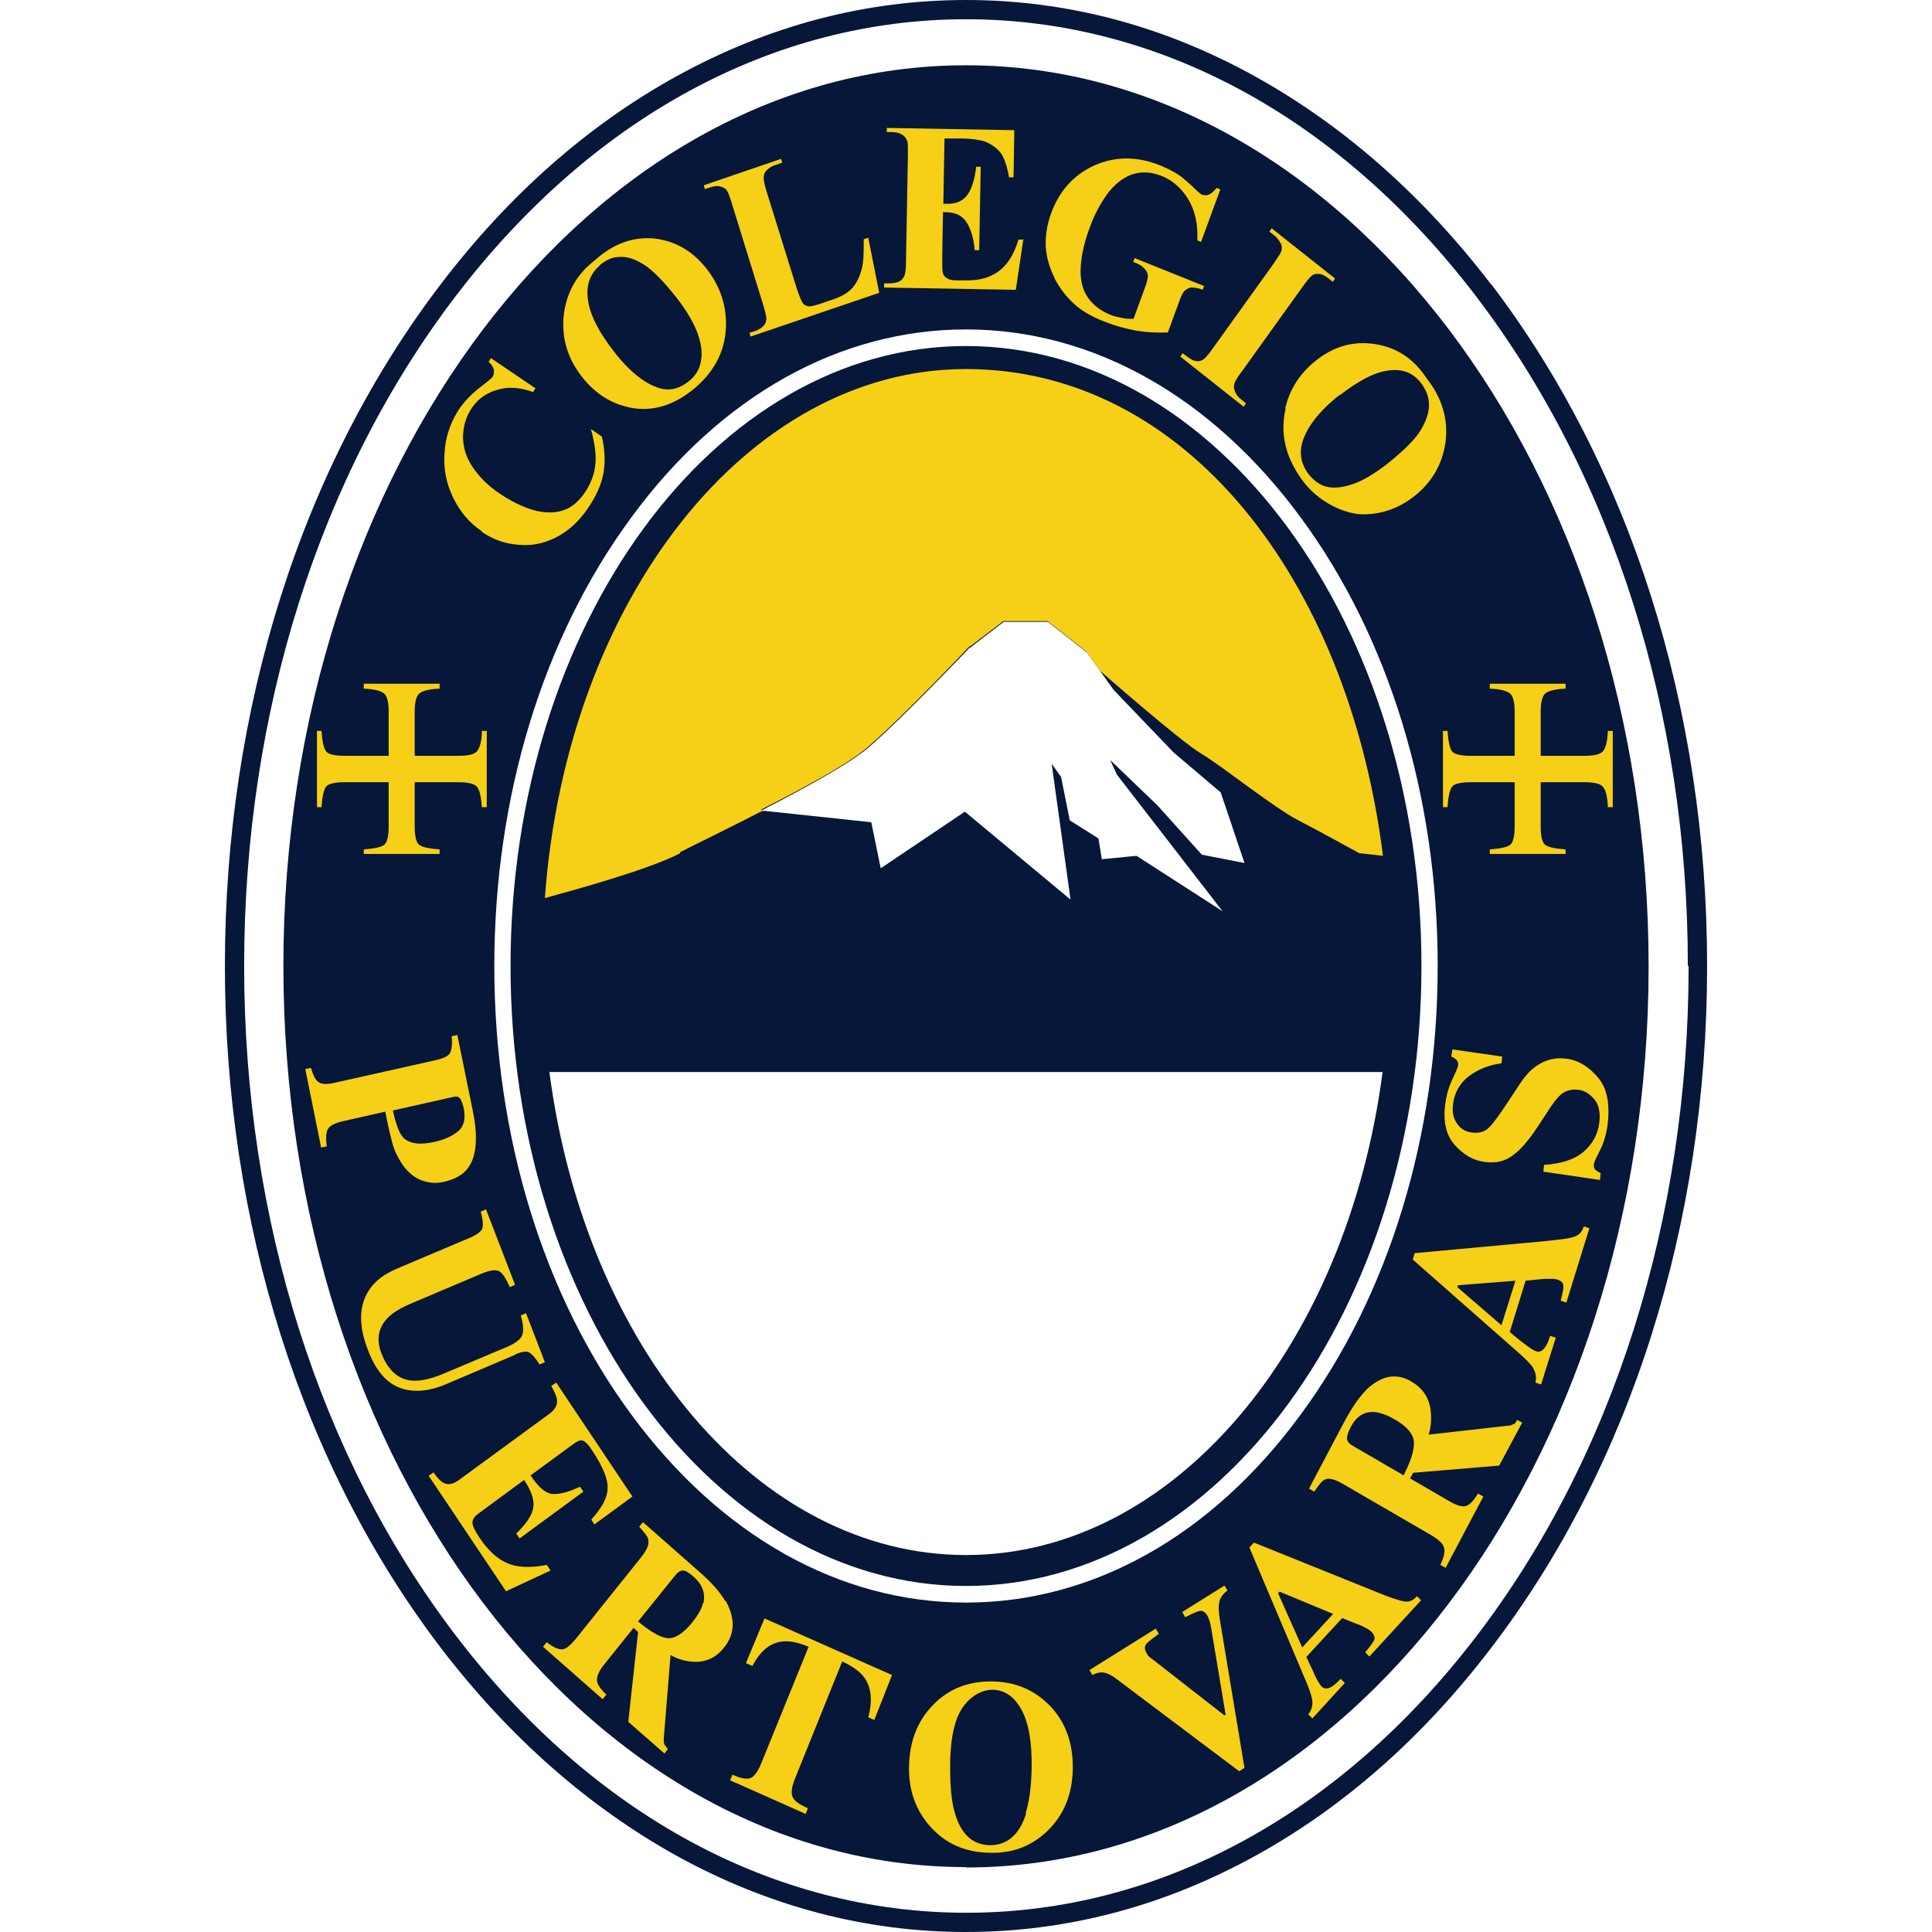 <svg xmlns="http://www.w3.org/2000/svg" viewBox="0 0 512 512" class="cpv-favicon">
  <style>
    .cpv-favicon .cpv-favicon--light {
      display: block;
    }

    .cpv-favicon .cpv-favicon--dark {
      display: none;
    }


    @media (prefers-color-scheme: dark) {
      .cpv-favicon .cpv-favicon--light {
        display: none;
      }

      .cpv-favicon .cpv-favicon--dark {
        display: block;
      }
    }
  </style>

  <g class="cpv-favicon--dark">
    <path fill="#fff" d="M427.671 193.868v20.21h-1.26c-.133-2.774-.568-4.578-1.293-5.403-.712-.826-2.316-1.237-4.824-1.237h-11.68v11.731c0 2.641.405 4.289 1.23 4.937.826.624 2.612 1.035 5.386 1.236v1.224h-20.136v-1.224c2.762-.201 4.555-.612 5.38-1.236.82-.648 1.23-2.296 1.23-4.937v-11.73h-11.68c-2.642 0-4.27.41-4.919 1.236-.618.825-1.026 2.63-1.225 5.404h-1.233v-20.211h1.233c.2 2.774.607 4.578 1.225 5.404.648.825 2.277 1.236 4.92 1.236h11.68v-11.73c0-2.509-.41-4.124-1.23-4.837-.826-.736-2.619-1.17-5.38-1.304v-1.269h20.135v1.269c-2.774.133-4.56.568-5.386 1.304-.825.713-1.23 2.328-1.23 4.836v11.731h11.68c2.508 0 4.112-.411 4.824-1.236.725-.826 1.16-2.63 1.293-5.404h1.26ZM86.717 208.675c-.619.825-1.03 2.63-1.23 5.403h-1.225v-20.21h1.224c.201 2.774.612 4.578 1.23 5.404.643.825 2.279 1.224 4.92 1.224h11.68v-11.719c0-2.508-.41-4.123-1.23-4.836-.826-.736-2.618-1.17-5.387-1.304v-1.269h20.137v1.269c-2.769.133-4.555.568-5.38 1.304-.826.713-1.23 2.328-1.23 4.836v11.72h11.68c2.508 0 4.111-.4 4.824-1.225.724-.826 1.153-2.63 1.292-5.404h1.26v20.21h-1.26c-.139-2.774-.568-4.578-1.292-5.403-.713-.826-2.316-1.225-4.824-1.225h-11.68v11.719c0 2.641.404 4.289 1.23 4.936.825.625 2.611 1.036 5.38 1.237v1.236H96.7v-1.236c2.77-.201 4.561-.612 5.386-1.237.82-.647 1.23-2.295 1.23-4.936V207.45h-11.68c-2.64 0-4.277.4-4.919 1.225m41.209-67.625c-3.236-2.195-5.754-5.17-7.56-8.912-1.805-3.733-2.58-7.643-2.317-11.733.266-4.088 1.45-7.833 3.538-11.208 1.54-2.484 3.694-4.756 6.457-6.817 1.585-1.204 2.523-2.006 2.79-2.452.351-.545.451-1.169.32-1.849-.147-.668-.605-1.36-1.386-2.062l.63-1.014 11.778 8-.636 1.015c-3.56-1.34-6.812-1.517-9.755-.547-2.94.97-5.23 2.763-6.868 5.416-1.375 2.204-2.023 4.644-1.943 7.318.077 2.673.834 5.102 2.271 7.288 1.85 2.806 4.313 5.267 7.398 7.362 3.044 2.073 6.055 3.543 9.054 4.445 2.99.893 5.652.926 7.992.092 2.33-.837 4.345-2.62 6.028-5.327 1.381-2.227 2.18-4.59 2.396-7.075.21-2.485-.184-5.525-1.192-9.14l2.92 1.988c.756 3.342.913 6.383.472 9.136-.44 2.76-1.555 5.582-3.336 8.454-2.346 3.78-5.147 6.64-8.424 8.58-3.268 1.95-6.76 2.796-10.473 2.55-3.698-.254-7.084-1.425-10.155-3.508m38.875-33c-4.886-1.092-9.018-3.81-12.378-8.155-3.772-4.88-5.33-10.284-4.662-16.22.65-5.952 3.375-10.788 8.167-14.53 4.85-4.433 10.097-6.35 15.741-5.76 5.638.59 10.352 3.32 14.126 8.201 3.216 4.164 4.887 8.811 5.005 13.95.148 6.817-2.585 12.62-8.234 17.4-5.656 4.791-11.577 6.495-17.765 5.114m-7.41-37.603c-2.88 2.452-3.892 5.84-3.02 10.184.72 3.555 2.914 7.678 6.558 12.39 4.333 5.602 8.48 8.945 12.444 10.015 2.765.758 5.34.133 7.71-1.884 1.59-1.346 2.607-2.884 3.053-4.587.568-2.195.358-4.748-.645-7.655-.993-2.908-2.898-6.185-5.726-9.838-3.354-4.333-6.256-7.252-8.696-8.758-2.446-1.49-4.608-2.17-6.5-2.05-1.885.136-3.613.858-5.177 2.183m29.04-20.565c1.073-.367 1.987-.467 2.735-.29.758.177 1.314.49 1.68.935.37.446.883 1.706 1.525 3.777l8.237 26.54c.636 2.026.914 3.32.858 3.875-.056.757-.284 1.372-.68 1.816-.55.648-1.382 1.16-2.494 1.538l-1.272.435.323 1.023L233.4 77.957l-2.92-14.584-1.218.423c.095 3.454-.095 6.164-.586 8.113-.48 1.95-1.286 3.54-2.41 4.744-1.121 1.216-2.698 2.162-4.73 2.851L218.35 80.6c-1.804.612-2.973.902-3.502.89-.743-.056-1.322-.322-1.716-.813-.402-.49-.926-1.772-1.567-3.822l-7.972-25.68c-.627-2.037-.917-3.33-.858-3.877.073-.78.32-1.38.72-1.828.557-.657 1.391-1.168 2.512-1.547l1.677-.568-.325-1.038-20.476 6.965.314 1.036 1.274-.435Zm82.885 13.824-1.103-.023c-1.06 3.72-2.742 6.474-5.04 8.255-2.308 1.771-5.355 2.632-9.13 2.564l-2.414-.044c-1.154-.024-1.982-.2-2.494-.547-.515-.335-.858-.77-1.041-1.293-.175-.523-.251-1.95-.213-4.265l.2-11.9c1.926.033 3.402.323 4.404.87 1.01.556 1.884 1.603 2.62 3.162.746 1.55 1.214 3.532 1.415 5.951l1.16.02.367-22.147-1.16-.02c-.379 3.262-1.148 5.734-2.328 7.397-1.192 1.66-3.065 2.46-5.638 2.416l-.8-.012.29-17.244 4.204.09c3.047.052 5.117.277 6.22.667 1.897.657 3.343 1.66 4.358 3.017 1.02 1.35 1.79 3.568 2.313 6.632l1.156.02.207-12.51-33.796-.613-.018 1.08 1.337.023c1.305.033 2.331.334 3.077.935.523.414.88.982 1.07 1.727.09.435.122 1.627.09 3.555l-.468 27.887c-.036 2.138-.169 3.463-.39 3.954-.29.713-.699 1.204-1.217 1.494-.724.423-1.659.624-2.83.6l-1.343-.02-.015 1.08 34.911.644 2.038-13.402Zm8.42 10.072c1.204 2.384 2.798 4.558 4.78 6.52 1.993 1.97 4.78 3.672 8.355 5.11 2.795 1.127 5.605 1.93 8.418 2.396 2.813.48 5.632.636 8.45.48l2.997-8.168c.535-1.458.958-2.34 1.26-2.65.562-.59 1.168-.937 1.837-1.014.657-.089 1.704.1 3.14.556l.37-1.003L301 68.631l-.376 1.015.97.387c.902.37 1.606.87 2.106 1.494.503.636.77 1.225.793 1.772.038.535-.234 1.603-.814 3.185l-3 8.167a18.674 18.674 0 0 1-3.25-.299 13.804 13.804 0 0 1-2.91-.813c-2.606-1.047-4.617-2.618-6.025-4.724-1.405-2.097-2.017-4.747-1.828-7.933.2-3.197.99-6.676 2.372-10.45a37.28 37.28 0 0 1 4.526-8.669c1.857-2.65 4.043-4.422 6.528-5.324 2.484-.905 5.134-.793 7.965.343 2.952 1.183 5.315 3.266 7.087 6.23 1.766 2.963 2.582 6.583 2.44 10.86l.967.39 5.094-13.892-.97-.379c-.775.96-1.462 1.55-2.05 1.772-.598.213-1.148.222-1.672.012-.334-.133-1.28-.938-2.842-2.384-1.565-1.46-2.73-2.428-3.487-2.908-1.393-.914-3.023-1.75-4.901-2.508-6.05-2.428-11.823-2.396-17.315.09-5.493 2.495-9.33 6.707-11.503 12.635-1.22 3.318-1.666 6.572-1.352 9.77.254 2.484.99 4.924 2.183 7.308m60.005-9.226c.29.746.366 1.405.233 1.973-.145.58-.84 1.728-2.094 3.464l-16.05 22.293c-1.223 1.707-2.075 2.697-2.534 2.952-.636.39-1.236.547-1.816.458-.83-.1-1.704-.51-2.64-1.248l-1.063-.846-.63.87 16.818 13.257.624-.87-1.065-.834c-.89-.713-1.493-1.438-1.783-2.174-.29-.745-.367-1.402-.24-1.982.13-.58.832-1.739 2.08-3.475l16.049-22.284c1.224-1.704 2.076-2.695 2.538-2.952.64-.39 1.254-.536 1.833-.447.82.09 1.695.515 2.618 1.237l1.065.85.63-.87-16.818-13.258-.624.867 1.064.837c.903.713 1.503 1.437 1.805 2.183m1.157 43.784c1.216-5.082 3.955-9.29 8.217-12.657 4.786-3.777 10.003-5.214 15.664-4.312 5.653.893 10.178 3.91 13.577 9.048 4.064 5.235 5.72 10.796 4.963 16.667-.763 5.872-3.544 10.708-8.33 14.473-4.087 3.23-8.589 4.812-13.502 4.744-6.519-.065-11.955-3.141-16.327-9.202-4.38-6.08-5.8-12.334-4.262-18.761m14.478-3.52c-5.498 4.333-8.828 8.557-9.994 12.657-.82 2.875-.307 5.57 1.52 8.122 1.243 1.715 2.674 2.84 4.29 3.363 2.073.668 4.513.535 7.332-.403 2.807-.934 6.004-2.815 9.592-5.646 4.256-3.354 7.152-6.294 8.666-8.79 1.518-2.509 2.242-4.748 2.186-6.718-.062-1.985-.692-3.82-1.905-5.504-2.236-3.097-5.44-4.269-9.616-3.51-3.419.635-7.442 2.773-12.07 6.43m-251.01 198.344c.536 1.86 1.37 3.653 2.497 5.38 1.552 2.275 3.298 3.757 5.223 4.446 1.962.713 3.917.858 5.878.414 4.028-.893 6.577-2.92 7.672-6.072 1.086-3.133 1.092-7.365.01-12.69l-4.089-20.1-1.513.333c.2 2.086.065 3.544-.39 4.39-.436.837-1.784 1.517-4.041 2.017l-26.387 5.871c-2.118.468-3.605.423-4.445-.133-.82-.535-1.51-1.816-2.062-3.842l-1.514.334 4.223 20.811 1.515-.346c-.352-2.13-.27-3.652.254-4.578.53-.926 1.884-1.627 4.09-2.118l11.13-2.485c.764 3.733 1.403 6.52 1.95 8.368m16.164-12.39c.813-.19 1.41-.045 1.795.434.4.48.726 1.337.98 2.586.552 2.697.085 4.723-1.394 6.04-1.479 1.336-3.576 2.304-6.3 2.907-3.98.878-6.78.48-8.382-1.236-1.015-1.07-1.923-3.455-2.742-7.164l16.044-3.567Zm-1.919 76.006c-4.805 2.026-8.99 2.384-12.537 1.06-3.556-1.329-6.342-4.59-8.353-9.794-2.626-6.797-2.487-12.278.435-16.434 1.555-2.194 3.96-3.99 7.225-5.37l18.93-7.999c2.134-.902 3.364-1.772 3.687-2.606.33-.804.213-2.298-.367-4.445l1.436-.616 7.72 20.01-1.437.615c-.958-2.262-1.88-3.656-2.795-4.167-.902-.512-2.44-.314-4.612.6l-18.94 8.01c-2.873 1.215-4.953 2.508-6.239 3.877-2.422 2.53-2.92 5.617-1.505 9.282 1.762 4.555 4.557 6.94 8.402 7.185 2.116.136 4.758-.468 7.949-1.817l17.296-7.317c2.026-.849 3.274-1.828 3.721-2.943.48-1.103.356-2.819-.357-5.17l1.438-.6 5.024 13.002-1.438.612c-1.08-1.74-1.992-2.807-2.75-3.21-.724-.39-2-.188-3.827.58l-18.104 7.655h-.002Zm27.742 49.478-11.829 5.502-20.465-30.572 1.27-.935c1.052 1.462 1.96 2.384 2.723 2.763 1.178.592 2.479.358 3.905-.69l24.2-17.725c1.47-1.08 2.116-2.295 1.95-3.677-.078-.8-.587-1.993-1.515-3.564l1.268-.938 20.18 30.15-10.09 7.385-.852-1.28c2.771-3.02 4.22-5.77 4.345-8.244.12-2.452-1.216-5.783-4.035-9.994-1.073-1.595-1.916-2.497-2.54-2.707-.6-.19-1.358.053-2.305.745l-11.576 8.478c1.96 3 3.821 4.646 5.587 4.924 1.778.27 4.277-.355 7.48-1.869l.893 1.337-16.898 12.375-.884-1.325c2.597-2.46 4.088-4.703 4.466-6.705.41-1.997-.387-4.49-2.384-7.466l-12.108 8.868c-1.06.77-1.594 1.594-1.603 2.44.009.846.606 2.162 1.792 3.934 2.24 3.342 4.68 5.614 7.33 6.818 2.647 1.204 6.223 1.38 10.719.523l.976 1.45v-.001Zm46.243 8.055c-1.387-2.384-3.632-4.946-6.762-7.687l-15.046-13.213-.993 1.248c1.482 1.547 2.3 2.707 2.446 3.496.228 1.172-.423 2.71-1.937 4.603l-17.342 21.612c-1.458 1.828-2.69 2.754-3.703 2.787-1.014.032-2.35-.6-3.99-1.917l-1.003 1.236 15.804 13.881.997-1.245c-1.592-1.505-2.423-2.798-2.506-3.866-.056-1.082.6-2.496 1.982-4.212l7.682-9.583 1.23 1.083-2.562 23.807 9.578 8.4.935-1.168c-.4-.402-.7-.793-.902-1.16-.19-.378-.258-.87-.208-1.481l1.76-22.18c1.86 1.079 3.958 1.67 6.312 1.78 3.097.124 5.712-1.148 7.844-3.822 2.884-3.597 3.02-7.732.385-12.4m-5.895.65c-.378 1.534-1.325 3.261-2.845 5.154-2.479 3.088-4.724 4.481-6.747 4.18-1.982-.302-4.522-1.772-7.62-4.414l9.983-12.455c.6-.745 1.213-1.115 1.86-1.09.657.01 1.616.566 2.864 1.658 2.301 2.017 3.13 4.345 2.505 6.966m16.346 4.078 33.825 15.017-4.746 11.888-1.621-.722c1.185-4.47.83-8-1.075-10.607-1.076-1.45-2.993-2.83-5.767-4.156l-12.55 30.948c-.879 2.162-1.104 3.756-.68 4.78.446 1.038 1.81 2.061 4.102 3.076l-.616 1.494-20.024-8.89.607-1.495c2.194.97 3.788 1.26 4.791.87 1.024-.403 1.97-1.672 2.84-3.822l12.556-30.939c-2.775-1.147-5.058-1.627-6.85-1.46-3.31.333-5.996 2.53-8.046 6.562l-1.615-.712 4.87-11.832Zm60.249 16.7c-6.401-.122-11.666 1.973-15.786 6.262-4.09 4.232-6.185 9.692-6.297 16.39-.1 6.071 1.727 11.274 5.492 15.628 4.035 4.626 9.309 6.998 15.834 7.12 6.143.112 11.29-1.873 15.445-5.96 4.268-4.177 6.45-9.637 6.57-16.346.115-6.705-1.89-12.23-6.01-16.575-4.006-4.236-9.093-6.407-15.248-6.52m8.834 34.906c-1.799 5.65-4.993 8.424-9.56 8.344-4.61-.089-7.708-2.984-9.302-8.69-.864-3.073-1.26-7.084-1.172-12.053.08-4.892.592-8.847 1.538-11.887 1.806-5.727 5.009-8.546 9.629-8.468 3.313.067 5.91 1.84 7.782 5.326 1.88 3.485 2.774 8.622 2.661 15.42-.089 4.945-.606 8.956-1.576 12.008m51.28-56.042c-.271 1.027-.251 2.505.063 4.466l6.548 39.686-1.375.87-32.303-24.332c-1.304-.982-2.407-1.56-3.315-1.772-.902-.233-1.988-.023-3.26.625l-.77-1.337 17.56-11.03.803 1.39c-1.816 1.284-2.937 2.22-3.368 2.798-.42.568-.376 1.293.139 2.183.165.278.334.535.51.77.179.2.412.402.696.603l19.53 15.23.308-.18-3.777-22.806a19.906 19.906 0 0 0-.31-1.514c-.196-.826-.415-1.45-.66-1.884-.595-1.036-1.263-1.482-2-1.36-.733.1-2.044.647-3.916 1.661l-.801-1.393 11.142-7.007.766 1.346c-1.195.95-1.932 1.94-2.21 2.987m49.07-.132c-1.282-.202-3.75-1.027-7.4-2.485l-32.537-13.059-1.18 1.272 14.617 34.491c1.16 2.742 1.816 4.59 1.973 5.593.26 1.574-.08 2.943-1.038 4.123l1.127 1.125 8.645-9.38-1.11-1.115c-.978 1.026-1.79 1.727-2.427 2.085-1.104.6-1.967.58-2.597-.056-.518-.523-1.154-1.55-1.911-3.097-.343-.736-1.08-2.318-2.207-4.747l9.528-10.317 3.732 1.515c.823.346 1.515.647 2.062.914.923.47 1.559.87 1.899 1.215.757.77 1.008 1.482.75 2.15-.244.657-1.022 1.75-2.35 3.31l1.12 1.124 13.73-14.875-1.117-1.123c-.938 1.08-2.044 1.526-3.31 1.337m-27.135 12.301-6.34-14.42.359-.378 14.216 5.863-8.235 8.935Zm56.12-59.183c-.31.267-.77.435-1.355.491l-21.151 2.43c.662-2.107.825-4.38.479-6.819-.485-3.21-2.177-5.65-5.08-7.332-3.933-2.284-7.831-1.615-11.72 1.972-1.967 1.882-3.937 4.68-5.916 8.413l-9.527 17.968 1.36.793c1.166-1.816 2.106-2.887 2.807-3.189 1.06-.455 2.624-.077 4.69 1.115l23.599 13.683c1.982 1.157 3.085 2.251 3.313 3.274.224 1.036-.128 2.53-1.042 4.47l1.36.778 10.004-18.874-1.357-.778c-1.11 1.926-2.162 3.02-3.153 3.31-1.003.266-2.446-.145-4.325-1.228l-10.455-6.06.786-1.482 22.829-1.905 6.048-11.432-1.28-.746c-.302.491-.607.87-.914 1.148M372.274 391l-13.58-7.877c-.813-.467-1.283-1.035-1.387-1.694-.118-.678.222-1.77 1.01-3.263 1.457-2.754 3.474-4.043 6.06-3.91 1.514.1 3.306.745 5.38 1.95 3.363 1.948 5.108 3.986 5.203 6.116.1 2.106-.802 4.99-2.686 8.678m45.324-63.138c-1.23.411-3.798.802-7.693 1.16l-34.716 3.185-.53 1.683 27.597 24.31c2.186 1.917 3.555 3.299 4.11 4.109.897 1.293 1.167 2.686.803 4.18l1.473.502 3.854-12.402-1.47-.5c-.453 1.381-.888 2.384-1.31 3.008-.74 1.036-1.527 1.414-2.358 1.124-.677-.221-1.686-.87-3.017-1.904a532.372 532.372 0 0 1-3.966-3.254l4.232-13.648 4-.345c.742-.06 1.485-.1 2.23-.122 1.023 0 1.77.065 2.215.222 1.003.346 1.526.87 1.576 1.583.057.7-.183 2.05-.724 4.055l1.476.502 6.105-19.666-1.47-.5c-.394 1.393-1.201 2.307-2.417 2.718m-19.24 23.497-11.731-10.05.154-.512 15.247-1.237-3.67 11.799Zm17.33-70.623c3.053.455 5.765 2.138 8.14 5.07 2.355 2.919 3.162 7.14 2.417 12.7a22.182 22.182 0 0 1-.876 3.843 21.722 21.722 0 0 1-1.553 3.712l-.612 1.168c-.106.264-.203.53-.29.801-.09.27-.15.491-.177.669-.08.657.044 1.136.378 1.45.323.289.802.579 1.447.869l-.246 1.828-14.96-2.207.245-1.828c4.644-.357 8.143-1.538 10.494-3.52 2.36-2.005 3.733-4.49 4.132-7.453.39-2.887-.032-5.037-1.268-6.451-1.25-1.426-2.654-2.251-4.212-2.485-1.805-.269-3.375.157-4.686 1.27-.863.736-2.067 2.283-3.608 4.658l-2.502 3.821c-2.473 3.798-4.768 6.383-6.886 7.776-2.106 1.394-4.555 1.882-7.33 1.47-2.951-.423-5.56-1.937-7.82-4.51-2.263-2.609-3.082-6.197-2.464-10.764.3-2.278.941-4.498 1.905-6.584.958-2.085 1.46-3.277 1.505-3.587.095-.701-.032-1.213-.366-1.539-.358-.322-.837-.612-1.45-.87l.255-1.88 13.17 1.925-.245 1.772c-3.153.39-5.983 1.494-8.48 3.322-2.484 1.792-3.93 4.211-4.344 7.252-.29 2.15.044 3.934 1 5.348.928 1.402 2.197 2.215 3.79 2.452 1.91.278 3.414-.092 4.518-1.139 1.12-1.003 2.88-3.363 5.282-7.051l2.884-4.434c1.287-1.973 2.624-3.5 4.017-4.567 2.597-2.017 5.528-2.786 8.796-2.307M385.17 85.743C350.714 40.026 304.84 14.85 255.993 14.85s-94.717 25.176-129.172 70.893c-34.297 45.508-53.185 105.974-53.185 170.26s18.888 124.742 53.184 170.248c34.456 45.715 80.33 70.892 129.173 70.892s94.72-25.177 129.175-70.892c34.297-45.506 53.187-105.968 53.187-170.25s-18.89-124.751-53.187-170.259l.001.001Zm-129.177 406.46c-97.827 0-177.415-105.96-177.415-236.2S158.166 19.79 255.994 19.79s177.42 105.964 177.42 236.212-79.59 236.2-177.42 236.2v.001ZM393.231 76.648C356.621 28.511 307.885 2 255.997 2s-100.62 26.51-137.23 74.648c-36.455 47.937-56.533 111.633-56.533 179.355s20.078 131.413 56.535 179.349C155.376 483.489 204.112 510 255.997 510s100.624-26.51 137.234-74.648c36.457-47.935 56.535-111.63 56.535-179.35s-20.078-131.418-56.535-179.354Zm-137.234 428.41c-104.118 0-188.823-111.725-188.823-249.055S151.88 6.94 255.996 6.94s188.828 111.728 188.828 249.062-84.708 249.055-188.828 249.055v.001Zm0-419.16c-69.108 0-125.33 76.305-125.33 170.098s56.222 170.105 125.33 170.105 125.328-76.309 125.328-170.105S325.103 85.898 255.996 85.898Zm0 335.262c-66.383 0-120.389-74.092-120.389-165.164S189.614 90.84 255.996 90.84s120.387 74.09 120.387 165.157S322.38 421.16 255.998 421.16Zm82.712-279.058c-21.97-31.005-51.345-48.08-82.714-48.08s-60.745 17.075-82.714 48.08c-21.605 30.488-33.502 70.938-33.502 113.894s11.897 83.411 33.502 113.9c21.97 31.005 51.345 48.08 82.714 48.08s60.744-17.075 82.714-48.08c21.602-30.489 33.5-70.94 33.5-113.9s-11.898-83.406-33.5-113.894ZM181.776 228.43c2.317-1.197 5.494-2.76 9.172-4.57 3.858-1.899 8.212-4.043 12.657-6.295l25.65 2.682 2.142 10.492 3.799 1.555 20.732-13.94 26.564 22.07 4.026-2.242-2.45-17.6 5.138 3.226.7 4.386 2.675 2.069 8.393-.797 22.05 14.283 3.297-3.586-8.87-11.448.85.48 11.308 2.151 2.816-3.178-6.444-20.195 1.664 1.212c5.769 4.206 11.734 8.556 15.429 10.455 6.094 3.143 16.115 8.7 16.215 8.756l.444.245.88.09a216.377 216.377 0 0 1 1.714 27.265c0 8.52-.5 16.874-1.446 25.016H151.106a216.774 216.774 0 0 1-.789-41.896c9.401-2.58 24.17-6.939 31.45-10.684m112.34-21.866.275.446 19.13 24.69-10.575-6.85-1.577-.386-6.94.66-.512-3.205-1.126-1.702-6.698-4.206-2.14-10.45-.39-.914-2.468-3.555-4.476 1.75 4.135 29.704-23.082-19.177-2.957-.15-19.206 12.915-1.767-8.652-2.165-1.963-21.052-2.197c11.063-5.86 18.25-10.281 21.905-13.474 8.77-7.65 25.279-24.841 26.698-26.326l8.082-6.151h9.988l9.2 7.224 3.725 5.18.578.454c1.42 1.243 21.207 18.557 26.686 21.787.54.318 1.184.729 1.9 1.207l7.177 22.492-6.41-1.22-11.186-12.48-12.652-12.143-3.94 2.85 1.84 3.842Zm-38.114-102.662c50.72 0 93.253 51.062 103.81 119.131-3.225-1.776-9.91-5.437-14.469-7.788-3.357-1.725-9.425-6.15-14.78-10.054-4.233-3.086-8.23-6-10.67-7.434-4.286-2.526-20.212-16.224-25.986-21.289l-3.908-5.326-11.095-8.712h-13.36l-9.449 7.188-.47.416c-.163.174-17.537 18.321-26.445 26.091-3.675 3.211-11.496 7.914-23.909 14.376l-2.794 1.975-.076-.008-.007.067-.536.38c-4.586 2.329-9.098 4.549-13.084 6.51-3.7 1.821-6.896 3.393-9.256 4.613v-.001c-6.479 3.332-19.9 7.354-28.72 9.817 7.518-73.407 51.828-129.952 105.204-129.952Zm0 304.19c-51.1 0-93.89-51.826-104.045-120.66h208.087c-10.153 68.834-52.943 120.66-104.042 120.66Z"/>
  </g>

  <g class="cpv-favicon--light">
    <path fill="#071739" d="M395.1 75.3c-18-23.5-39-42-62.4-55C308.4 6.8 282.6 0 256 0s-52.4 6.8-76.7 20.2c-23.4 12.9-44.4 31.4-62.4 55-37 48.4-57.3 112.6-57.3 180.8S80 388.5 116.9 436.8c18 23.5 39 42 62.4 55 24.3 13.4 50.1 20.2 76.7 20.2s52.4-6.8 76.7-20.2c23.4-12.9 44.4-31.4 62.4-55 37-48.3 57.3-112.5 57.3-180.8S432 123.6 395.1 75.2"/>
    <path fill="#fff" d="M447.3 256c0-67.1-20-130.2-56.3-177.7-36.1-47.2-84-73.2-135-73.2s-99 26-135.1 73.2C84.6 125.8 64.7 188.9 64.7 256s20 130.3 56.3 177.7c36.1 47.2 84.1 73.2 135.1 73.2s99-26 135.1-73.2c36.3-47.4 56.3-110.5 56.3-177.7M256 494.8c-99.9 0-180.9-106.9-180.9-238.8S156.1 17.3 256 17.3s180.9 106.9 180.9 238.8-81 238.8-180.9 238.8M381 256c0-44.9-12.9-87.2-36.4-119-23.6-32-55.1-49.7-88.6-49.7s-65 17.6-88.6 49.7c-23.5 31.8-36.4 74.1-36.4 119s12.9 87.2 36.4 119c23.6 32 55.1 49.7 88.6 49.7s65-17.6 88.6-49.7c23.5-31.8 36.4-74.1 36.4-119M256 420.3c-66.5 0-120.7-73.7-120.7-164.3S189.4 91.7 256 91.7 376.7 165.4 376.7 256 322.6 420.3 256 420.3m110.4-136.2c-9.5 72.8-55.3 128-110.4 128s-100.9-55.2-110.4-128h220.8Zm-78.5-111.4 3.7 5.2 3.5 4.9 15.9 16.6 12.5 10.6 6.3 18.7-11.3-2.2-11.8-13.1-12.5-12 1.8 3.9 28 36.2-22.8-14.7-9.2.9-.9-5.5-7.6-4.8-2.3-11.5-2.5-3.5 5 36-28-23.3-22.3 15-2.5-12.2-28.2-3h-1c0-.1 4.3-2.3 4.3-2.3 12.6-6.6 20.6-11.4 24.4-14.7 9-7.8 26.4-26.1 26.6-26.3h.2c0-.1 8.8-6.8 8.8-6.8h11.7l10.2 8Z"/>
    <path fill="#f6cf17" d="M427.4 193.7v20.2h-1.3c-.1-2.8-.6-4.6-1.3-5.4-.7-.8-2.3-1.2-4.8-1.2h-11.7V219c0 2.6.4 4.3 1.2 4.9.8.6 2.6 1 5.4 1.2v1.2h-20.1v-1.2c2.8-.2 4.6-.6 5.4-1.2.8-.6 1.2-2.3 1.2-4.9v-11.7h-11.7c-2.6 0-4.3.4-4.9 1.2s-1 2.6-1.2 5.4h-1.2v-20.2h1.2c.2 2.8.6 4.6 1.2 5.4.6.8 2.3 1.2 4.9 1.2h11.7v-11.7c0-2.5-.4-4.1-1.2-4.8-.8-.7-2.6-1.2-5.4-1.3v-1.3h20.1v1.3c-2.8.1-4.6.6-5.4 1.3s-1.2 2.3-1.2 4.8v11.7H420c2.5 0 4.1-.4 4.8-1.2.7-.8 1.2-2.6 1.3-5.4h1.3Zm-341 14.8c.6-.8 2.3-1.2 4.9-1.2H103V219c0 2.6-.4 4.3-1.2 4.9-.8.6-2.6 1-5.4 1.2v1.2h20.1v-1.2c-2.8-.2-4.6-.6-5.4-1.2-.8-.6-1.2-2.3-1.2-4.9v-11.7h11.7c2.5 0 4.1.4 4.8 1.2.7.8 1.1 2.6 1.3 5.4h1.3v-20.2h-1.3c0 2.8-.6 4.6-1.3 5.4-.7.8-2.3 1.2-4.8 1.2h-11.7v-11.7c0-2.5.4-4.1 1.2-4.8s2.6-1.2 5.4-1.3v-1.3H96.4v1.3c2.8.1 4.6.6 5.4 1.3.8.7 1.2 2.3 1.2 4.8v11.7H91.3c-2.6 0-4.3-.4-4.9-1.2s-1-2.6-1.2-5.4H84v20.2h1.2c.2-2.8.6-4.6 1.2-5.4m41.2-67.6c3.1 2.1 6.4 3.3 10.2 3.5 3.7.3 7.2-.6 10.5-2.5s6.1-4.8 8.4-8.6c1.8-2.9 2.9-5.7 3.3-8.4.4-2.8.3-5.8-.5-9.2l-2.9-2c1 3.6 1.4 6.7 1.2 9.1-.2 2.5-1 4.8-2.4 7.1-1.7 2.7-3.7 4.5-6 5.3s-5 .8-8 0c-3-.9-6-2.4-9-4.4-3.1-2.1-5.6-4.6-7.4-7.4-1.4-2.2-2.2-4.6-2.3-7.3 0-2.7.6-5.1 1.9-7.3 1.6-2.7 3.9-4.5 6.9-5.4 2.9-1 6.2-.8 9.8.5l.6-1-11.8-8-.6 1c.8.7 1.2 1.4 1.4 2.1 0 .7 0 1.3-.3 1.8-.3.4-1.2 1.2-2.8 2.4-2.8 2.1-4.9 4.3-6.5 6.8-2.1 3.4-3.3 7.1-3.5 11.2-.3 4.1.5 8 2.3 11.7s4.3 6.7 7.6 8.9m38.8-32.9c-4.9-1.1-9-3.8-12.4-8.2-3.8-4.9-5.3-10.3-4.7-16.2.7-5.9 3.4-10.8 8.2-14.5 4.9-4.4 10.1-6.3 15.7-5.8 5.6.6 10.3 3.3 14.1 8.2 3.2 4.2 4.9 8.8 5 14 .1 6.8-2.6 12.6-8.2 17.4-5.7 4.8-11.6 6.5-17.8 5.1M159 70.3c-2.9 2.5-3.9 5.8-3 10.2.7 3.6 2.9 7.7 6.5 12.4 4.3 5.6 8.5 8.9 12.4 10 2.8.8 5.3 0 7.7-1.9 1.6-1.3 2.6-2.9 3-4.6.6-2.2.4-4.7-.6-7.7-1-2.9-2.9-6.2-5.7-9.8-3.4-4.3-6.3-7.3-8.7-8.8-2.4-1.5-4.6-2.2-6.5-2-1.9 0-3.6.9-5.2 2.2m29.2-20.6c1.1-.4 2-.5 2.7-.3.8.2 1.3.5 1.7.9.4.5.9 1.7 1.5 3.8l8.2 26.5c.6 2 .9 3.3.9 3.9s-.3 1.4-.7 1.8c-.6.6-1.4 1.2-2.5 1.5l-1.3.4.3 1L233 77.6 230.1 63l-1.2.4c0 3.4 0 6.2-.6 8.1-.5 1.9-1.3 3.5-2.4 4.8-1.1 1.2-2.7 2.2-4.7 2.9l-3.2 1.1c-1.8.6-3 .9-3.5.9s-1.3-.3-1.7-.8-.9-1.8-1.6-3.8l-8-25.7c-.6-2-.9-3.3-.8-3.9 0-.8.3-1.4.7-1.8.6-.6 1.4-1.2 2.5-1.5l1.7-.6-.3-1-20.5 7 .3 1 1.3-.4ZM271 63.5h-1.1c-1.1 3.7-2.7 6.4-5 8.2-2.3 1.8-5.3 2.7-9.1 2.6h-2.4c-1.1 0-2-.2-2.5-.6-.5-.3-.9-.8-1-1.3-.2-.5-.2-2-.2-4.3l.2-11.9c1.9 0 3.4.3 4.4.9 1 .6 1.9 1.6 2.6 3.2.7 1.6 1.2 3.5 1.4 6h1.2l.4-22.1h-1.2c-.4 3.3-1.1 5.7-2.3 7.4s-3.1 2.5-5.6 2.4h-.8l.3-17.3h4.2c3 0 5.1.4 6.2.7 1.9.7 3.3 1.7 4.4 3 1 1.3 1.8 3.6 2.3 6.6h1.2l.2-12.5-33.8-.6V35h1.3c1.3 0 2.3.3 3.1.9.5.4.9 1 1.1 1.7.1.4.1 1.6.1 3.6l-.5 27.9c0 2.1-.2 3.5-.4 3.9-.3.7-.7 1.2-1.2 1.5-.7.4-1.7.6-2.8.6h-1.4v1.1l34.9.6 2-13.4h-.2Zm8.4 10.1c1.2 2.4 2.8 4.6 4.8 6.5 2 2 4.8 3.7 8.4 5.1 2.8 1.1 5.6 1.9 8.4 2.4 2.8.5 5.6.6 8.5.5l3-8.2c.5-1.5 1-2.3 1.3-2.7.6-.6 1.2-.9 1.8-1 .6 0 1.7 0 3.1.6l.4-1-18.4-7.4-.4 1 1 .4c.9.4 1.6.9 2.1 1.5s.8 1.2.8 1.8-.2 1.6-.8 3.2l-3 8.2c-1.1 0-2.2 0-3.3-.3-1-.2-2-.4-2.9-.8-2.6-1.1-4.6-2.6-6-4.7s-2-4.8-1.8-8 1-6.7 2.4-10.4c1.1-3.1 2.6-6 4.5-8.7 1.9-2.6 4.1-4.4 6.5-5.3 2.5-.9 5.1-.8 8 .3 3 1.2 5.3 3.3 7.1 6.2 1.8 3 2.6 6.6 2.4 10.9l1 .4 5.1-13.9-1-.4c-.8 1-1.5 1.6-2.1 1.8s-1.1.2-1.7 0c-.3 0-1.3-.9-2.8-2.4-1.6-1.4-2.7-2.4-3.5-2.9-1.4-.9-3-1.7-4.9-2.5-6.1-2.4-11.8-2.4-17.3 0-5.5 2.5-9.3 6.7-11.5 12.6-1.2 3.3-1.7 6.6-1.4 9.8.3 2.5 1 4.9 2.2 7.3m60-9.1c.3.7.4 1.4.2 2-.1.6-.9 1.7-2.1 3.5l-16 22.3c-1.2 1.7-2.1 2.7-2.5 3-.6.4-1.2.6-1.8.5-.8 0-1.7-.5-2.7-1.3l-1.1-.8-.6.9 16.8 13.3.6-.9-1.1-.9c-.9-.7-1.5-1.4-1.8-2.2-.3-.7-.4-1.4-.2-2 .1-.6.8-1.8 2.1-3.5l16-22.3c1.2-1.7 2.1-2.7 2.5-3 .6-.4 1.2-.5 1.8-.4.8 0 1.7.5 2.6 1.2l1.1.9.6-.9L337 60.5l-.6.9 1.1.8c.9.7 1.5 1.5 1.8 2.2m1.3 43.8c1.2-5.1 3.9-9.3 8.2-12.7 4.8-3.8 10-5.2 15.7-4.3 5.7.9 10.2 3.9 13.6 9.1 4.1 5.2 5.7 10.8 5 16.7-.8 5.9-3.5 10.7-8.3 14.5-4.1 3.2-8.6 4.8-13.5 4.8s-12-3.2-16.3-9.2c-4.4-6.1-5.8-12.3-4.3-18.8m14.4-3.7c-5.5 4.3-8.8 8.6-10 12.7-.8 2.9-.3 5.6 1.5 8.1 1.3 1.7 2.7 2.8 4.3 3.4 2.1.7 4.5.5 7.3-.4s6-2.8 9.6-5.6c4.2-3.4 7.2-6.3 8.7-8.8s2.2-4.7 2.2-6.7-.7-3.8-1.9-5.5c-2.2-3.1-5.4-4.3-9.6-3.5-3.4.6-7.4 2.8-12.1 6.4M104 303c-.5-1.9-1.2-4.7-1.9-8.4L91 297.1c-2.2.5-3.6 1.2-4.1 2.1s-.6 2.4-.3 4.6l-1.5.3-4.2-20.8 1.5-.3c.6 2 1.2 3.3 2.1 3.8.8.6 2.3.6 4.4.1l26.4-5.9c2.3-.5 3.6-1.2 4-2 .4-.9.6-2.3.4-4.4l1.5-.3 4.1 20.1c1.1 5.3 1.1 9.6 0 12.7-1.1 3.2-3.6 5.2-7.7 6.1-2 .5-3.9.3-5.9-.4-1.9-.7-3.7-2.2-5.2-4.4-1.1-1.7-2-3.5-2.5-5.4m.1-8.8c.8 3.7 1.7 6.1 2.7 7.2 1.6 1.7 4.4 2.1 8.4 1.2 2.7-.6 4.8-1.6 6.3-2.9s1.9-3.3 1.4-6c-.3-1.2-.6-2.1-1-2.6s-1-.6-1.8-.4l-16 3.6Zm32.3 64.8c1.8-.8 3.1-1 3.8-.6.8.4 1.7 1.5 2.8 3.2l1.4-.6-5-13-1.4.6c.7 2.3.8 4.1.4 5.2s-1.7 2.1-3.7 3l-17.3 7.3c-3.2 1.3-5.8 1.9-7.9 1.8-3.8-.2-6.6-2.6-8.4-7.2-1.4-3.6-.9-6.7 1.5-9.3 1.3-1.4 3.4-2.7 6.2-3.9l18.9-8c2.2-.9 3.7-1.1 4.6-.6s1.8 1.9 2.8 4.2l1.4-.6-7.7-20-1.4.6c.6 2.2.7 3.7.4 4.5-.3.8-1.5 1.7-3.7 2.6l-18.9 8c-3.3 1.4-5.7 3.2-7.2 5.4-2.9 4.2-3.1 9.6-.4 16.4 2 5.2 4.8 8.5 8.4 9.8 3.5 1.3 7.7 1 12.5-1.1l18.1-7.7h-.2Zm8.6 55.7c-4.5.9-8.1.7-10.7-.5-2.7-1.2-5.1-3.5-7.3-6.8-1.2-1.8-1.8-3.1-1.8-3.9s.6-1.7 1.6-2.4l12.1-8.9c2 3 2.8 5.5 2.4 7.5s-1.9 4.2-4.5 6.7l.9 1.3 16.9-12.4-.9-1.3c-3.2 1.5-5.7 2.1-7.5 1.9-1.8-.3-3.6-1.9-5.6-4.9l11.6-8.5c1-.7 1.7-.9 2.3-.7.6.2 1.5 1.1 2.5 2.7 2.8 4.2 4.2 7.6 4 10 0 2.5-1.6 5.2-4.3 8.2l.8 1.3 10.1-7.4-20.2-30.2-1.3.9c.9 1.6 1.4 2.8 1.5 3.6.2 1.4-.5 2.6-1.9 3.7l-24.2 17.7c-1.4 1-2.7 1.3-3.9.7-.8-.4-1.7-1.3-2.7-2.8l-1.3.9 20.5 30.6 11.8-5.5-1-1.5Zm47.3 9.5c2.6 4.7 2.5 8.8-.4 12.4-2.1 2.7-4.8 3.9-7.9 3.8-2.4-.1-4.4-.7-6.3-1.8l-1.8 22.2c0 .6 0 1.1.2 1.5s.5.7.9 1.2l-.9 1.2-9.6-8.4 2.6-23.8-1.2-1.1-7.7 9.6c-1.4 1.7-2 3.1-2 4.2s.9 2.4 2.5 3.9l-1 1.2-15.8-13.9 1-1.2c1.6 1.3 3 1.9 4 1.9s2.2-1 3.7-2.8l17.3-21.6c1.5-1.9 2.2-3.4 1.9-4.6 0-.8-1-1.9-2.4-3.5l1-1.2 15 13.2c3.1 2.7 5.4 5.3 6.8 7.7m-5.8.6c.6-2.6-.2-4.9-2.5-7-1.3-1.1-2.2-1.7-2.9-1.7s-1.3.4-1.9 1.1l-10 12.4c3.1 2.6 5.6 4.1 7.6 4.4s4.3-1.1 6.8-4.2c1.5-1.9 2.5-3.6 2.8-5.1m11.5 16 1.6.7c2.1-4 4.7-6.2 8.1-6.5 1.8-.2 4.1.3 6.8 1.4l-12.6 31c-.9 2.1-1.8 3.4-2.8 3.8s-2.6.1-4.8-.9l-.6 1.5 20 8.9.6-1.5c-2.3-1-3.7-2-4.1-3.1-.4-1-.2-2.6.7-4.8l12.5-31c2.8 1.3 4.7 2.7 5.8 4.2 1.9 2.6 2.3 6.1 1.1 10.6l1.6.7 4.7-11.9-33.8-15-4.9 11.8Zm65.2 4.8c6.2.1 11.2 2.3 15.3 6.5 4.1 4.3 6.1 9.9 6 16.6s-2.3 12.2-6.6 16.4c-4.2 4.1-9.3 6.1-15.5 5.9-6.5-.1-11.8-2.5-15.8-7.1-3.8-4.3-5.6-9.6-5.5-15.6.1-6.7 2.2-12.2 6.3-16.4 4.1-4.3 9.4-6.4 15.8-6.3m8.8 34.9c1-3.1 1.5-7.1 1.6-12 .1-6.8-.8-12-2.7-15.4-1.9-3.5-4.5-5.3-7.8-5.3s-7.8 2.7-9.6 8.5c-1 3-1.5 7-1.5 11.9s.3 9 1.2 12.1c1.6 5.7 4.7 8.6 9.3 8.7 4.6 0 7.8-2.7 9.6-8.3m51.2-56.2c.3-1.1 1-2.1 2.2-3l-.8-1.3-11.2 7 .8 1.4c1.9-1 3.2-1.6 3.9-1.7.7-.1 1.4.3 2 1.3.2.4.5 1.1.7 1.9l.3 1.5 3.8 22.8-.3.2-19.5-15.2c-.3-.2-.5-.4-.7-.6s-.3-.5-.5-.8c-.5-.9-.5-1.6-.1-2.2s1.6-1.5 3.4-2.8l-.8-1.4-17.6 11 .8 1.3c1.3-.7 2.4-.8 3.3-.6.9.2 2 .8 3.3 1.8l32.3 24.3 1.4-.9-6.6-39.7c-.3-2-.3-3.5 0-4.5m49 .1c1.3.2 2.4-.3 3.3-1.4l1.1 1.1-13.7 14.9-1.1-1.1c1.3-1.6 2.1-2.7 2.4-3.3.2-.7 0-1.4-.8-2.2-.3-.3-1-.8-1.9-1.2-.5-.3-1.2-.6-2.1-.9l-3.7-1.5-9.5 10.3c1.1 2.4 1.9 4 2.2 4.8.8 1.6 1.4 2.6 1.9 3.1s1.5.7 2.6 0c.6-.4 1.5-1.1 2.4-2.1l1.1 1.1-8.6 9.4-1.1-1.1c1-1.2 1.3-2.6 1-4.1-.2-1-.8-2.9-2-5.6l-14.6-34.5 1.2-1.3 32.5 13.1c3.6 1.5 6.1 2.3 7.4 2.5m-18.9 3.3-14.2-5.9-.4.4 6.4 14.4 8.2-8.9Zm47.9-50.2c.3-.3.6-.7.9-1.2l1.3.7-6.1 11.4-22.8 1.9-.8 1.5 10.5 6.1c1.9 1.1 3.3 1.5 4.3 1.2s2-1.4 3.2-3.3l1.4.8-10 18.9-1.4-.8c.9-1.9 1.3-3.4 1-4.5-.2-1-1.3-2.1-3.3-3.3l-23.6-13.7c-2.1-1.2-3.6-1.6-4.7-1.1-.7.3-1.6 1.4-2.8 3.2l-1.4-.8 9.5-18c2-3.7 4-6.5 5.9-8.4 3.9-3.6 7.8-4.3 11.7-2 2.9 1.7 4.6 4.1 5.1 7.3.3 2.4.2 4.7-.5 6.8l21.2-2.4c.6 0 1-.2 1.4-.5M372 390.9c1.9-3.7 2.8-6.6 2.7-8.7-.1-2.1-1.8-4.2-5.2-6.1-2.1-1.2-3.9-1.8-5.4-1.9-2.6-.1-4.6 1.1-6.1 3.9-.8 1.5-1.1 2.6-1 3.3.1.7.6 1.2 1.4 1.7L372 391m45.3-63.3c1.2-.4 2-1.3 2.4-2.7l1.5.5-6.1 19.7-1.5-.5c.5-2 .8-3.3.7-4 0-.7-.6-1.3-1.6-1.6-.5-.2-1.2-.2-2.2-.2s-1.3 0-2.2.1l-4 .4-4.2 13.6c2 1.7 3.4 2.8 4 3.2 1.3 1 2.3 1.7 3 1.9.8.3 1.6 0 2.4-1.1.4-.6.9-1.6 1.3-3l1.5.5-3.9 12.4-1.5-.5c.4-1.5 0-2.9-.8-4.2-.6-.8-1.9-2.2-4.1-4.1l-27.6-24.3.5-1.7 34.7-3.2c3.9-.4 6.5-.7 7.7-1.2m-15.6 11.7-15.3 1.2-.2.5 11.7 10.1 3.7-11.8Zm13.7-58.8c-3.3-.5-6.2.3-8.8 2.3-1.4 1.1-2.7 2.6-4 4.6l-2.9 4.4c-2.4 3.7-4.2 6.1-5.3 7.1-1.1 1-2.6 1.4-4.5 1.1-1.6-.2-2.9-1-3.8-2.4-1-1.4-1.3-3.2-1-5.3.4-3 1.9-5.5 4.3-7.3 2.5-1.8 5.3-2.9 8.5-3.3l.2-1.8-13.2-1.9-.3 1.9c.6.2 1.1.6 1.4.9s.5.8.4 1.5c0 .3-.5 1.5-1.5 3.6s-1.6 4.3-1.9 6.6c-.6 4.6.2 8.2 2.5 10.8 2.3 2.6 4.9 4.1 7.8 4.5 2.8.4 5.2 0 7.3-1.5 2.1-1.4 4.4-4 6.9-7.8l2.5-3.8c1.5-2.4 2.7-3.9 3.6-4.7 1.3-1.1 2.9-1.5 4.7-1.3 1.6.2 3 1.1 4.2 2.5s1.7 3.6 1.3 6.4c-.4 3-1.8 5.5-4.1 7.5s-5.8 3.2-10.5 3.5l-.2 1.8 15 2.2.2-1.8c-.6-.3-1.1-.6-1.4-.9s-.5-.8-.4-1.4c0-.2 0-.4.2-.7 0-.3.2-.5.3-.8l.6-1.2c.6-1.2 1.2-2.4 1.6-3.7.4-1.3.7-2.6.9-3.8.7-5.6 0-9.8-2.4-12.7-2.4-2.9-5.1-4.6-8.1-5.1m-235.2-54.5c-8.5 4.4-27.9 9.7-35.9 11.9 5.7-78.8 53.5-140.2 111.6-140.2s101.3 55.7 110.5 129l-6.3-.7s-10.1-5.6-16.3-8.8c-6.2-3.2-20.2-14.4-25.6-17.6-5.4-3.2-26.4-21.6-26.4-21.6l-.4-.3-3.7-5.2-10.2-8h-11.7l-8.8 6.7h-.2c-.2.3-17.6 18.6-26.6 26.4-3.8 3.4-11.8 8.2-24.4 14.7l-4.3 2.2h1c-8.9 4.6-17.6 8.8-22.5 11.3"/>
  </g>
</svg>
